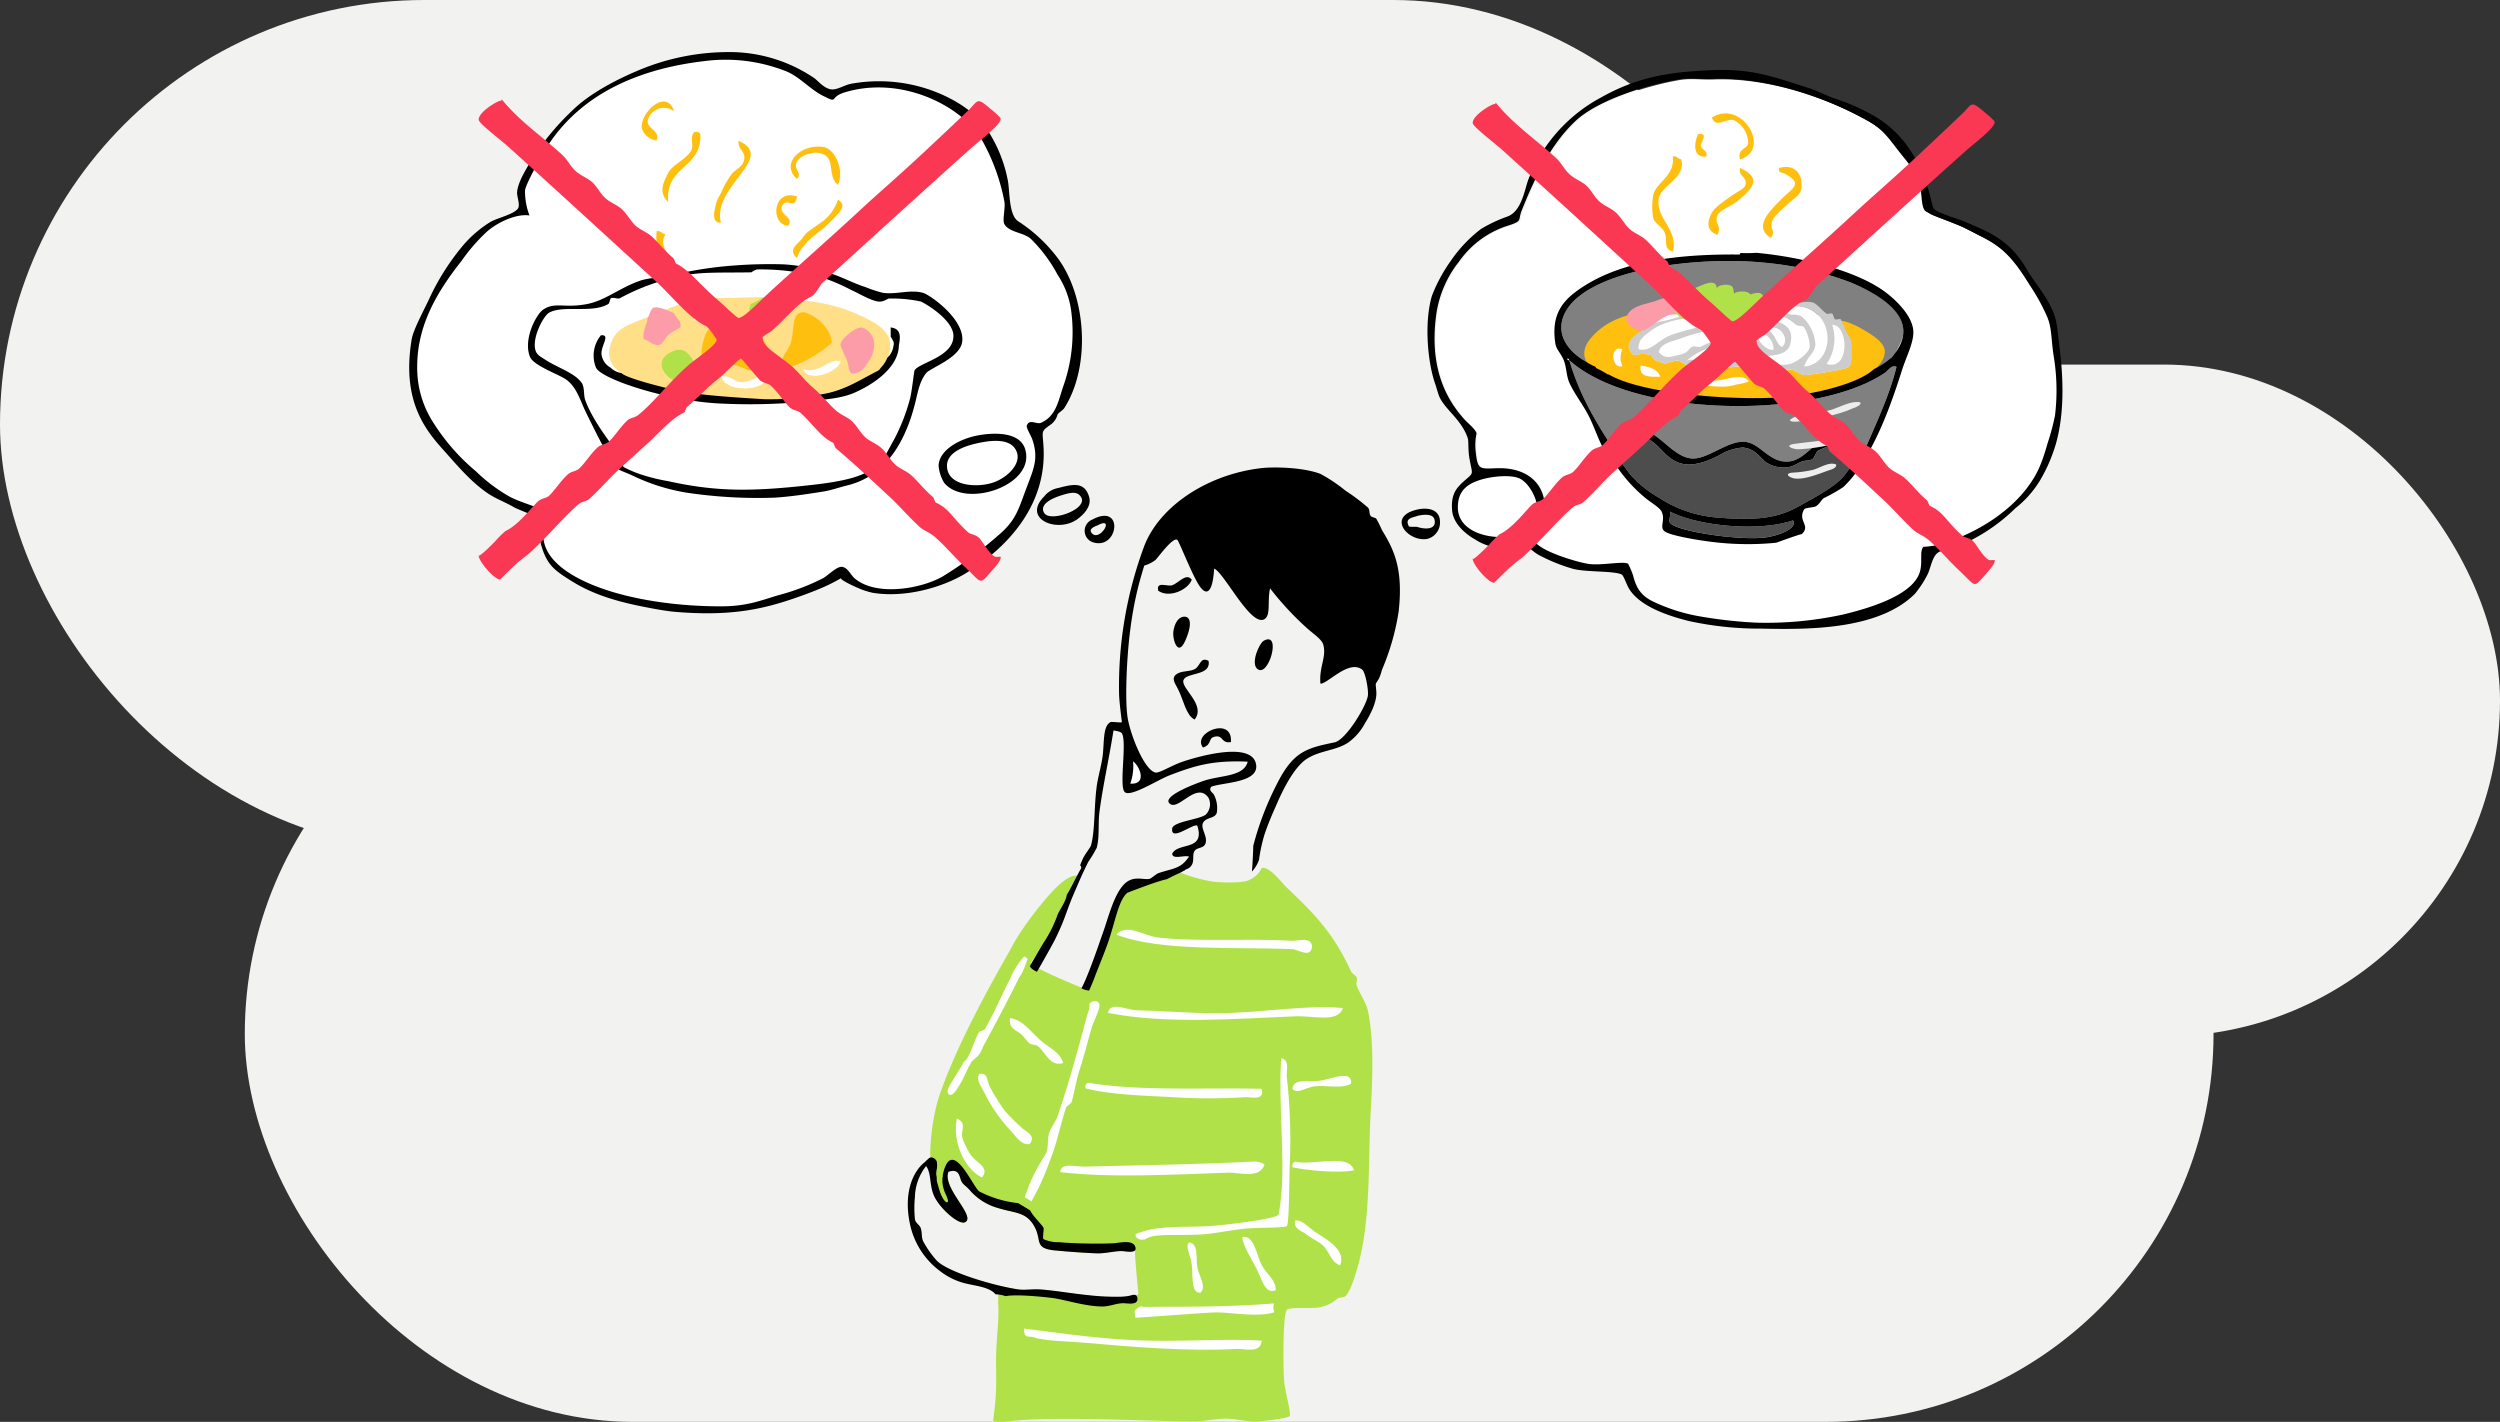 <svg xmlns="http://www.w3.org/2000/svg" xmlns:xlink="http://www.w3.org/1999/xlink" width="480" height="273" viewBox="0 0 480 273">
  <rect x="0" y="0" width="480" height="273" fill="#333333" stroke="none"/>
  <defs>
    <clipPath id="clip-path">
      <rect id="長方形_24267" data-name="長方形 24267" width="317.435" height="263" fill="none"/>
    </clipPath>
  </defs>
  <g id="グループ_16500" data-name="グループ 16500" transform="translate(-460 -413)">
    <g id="グループ_19" data-name="グループ 19" transform="translate(1 -145)">
      <rect id="長方形_18" data-name="長方形 18" width="349" height="163" rx="81.5" transform="translate(459 558)" fill="#f2f2f0"/>
      <rect id="長方形_20" data-name="長方形 20" width="323" height="129" rx="64.5" transform="translate(616 628)" fill="#f2f2f0"/>
      <rect id="長方形_21" data-name="長方形 21" width="378" height="149" rx="74.5" transform="translate(506 682)" fill="#f2f2f0"/>
    </g>
    <g id="グループ_16490" data-name="グループ 16490" transform="translate(538.564 423)">
      <g id="グループ_16490-2" data-name="グループ 16490" clip-path="url(#clip-path)">
        <path id="パス_34606" data-name="パス 34606" d="M14.712,34.1A35.248,35.248,0,0,0,9.736,39.82c-4.783,6.053-8.553,12.47-8.5,20.481a19.332,19.332,0,0,0,3.22,10.748A39.741,39.741,0,0,0,12.511,80.2a31.712,31.712,0,0,0,6.442,4.854c3.108,1.642,6.63,2.014,7.516,3.782.288.574-.841,1.918-.941,2.56-.9,5.724,5.7,9.2,10.07,10.894,6.847,2.651,15.932,3.873,24.161,3.837,4.8-.02,7.459-1.125,10.738-2.112a43.041,43.041,0,0,0,8.7-3.3c.872-.486,2.571-2.252,3.575-2.171,1.1.09,1.675,1.531,2.427,2.185,4.05,3.522,12.713,2.1,16.972-.361a76.205,76.205,0,0,0,10.5-7.756c3.537-2.934,3.96-4.988,5.611-9.372,1.343-3.567,2.292-5.533,1.074-9.124-.271-.8-1.222-2.255-1.074-2.688.468-1.374,1.891-.19,2.683-.527,2.933-1.247,3.368-4.211,4.3-6.967a30.862,30.862,0,0,0,1.611-13.954,16.524,16.524,0,0,0-2.684-7.526,28.443,28.443,0,0,0-5.141-6.894c-1.363-1.222-4.134-1.22-5.06-2.8-.448-.767.193-2.846,0-4.295a38.868,38.868,0,0,0-4.295-11.827c-3.746-6.482-15.327-12.5-26.309-9.215-3.28.981-1.006,2.314-4.373.607-2.308-1.169-4.377-3.58-6.892-4.608A31.527,31.527,0,0,0,56.534,1.421C44.871,2.763,33.347,7.062,26.468,17.432c-.977,1.473-4.476,7.7-4.528,8.866a12.97,12.97,0,0,0,.853,4.777c-2.314-.343-5.368,1.03-7.226,2.366-.3.215-.583.435-.854.661" transform="translate(0.301 0.29)" fill="#fff" fill-rule="evenodd"/>
        <path id="パス_34607" data-name="パス 34607" d="M205.3,4.36c-5.821.98-15.374,3.894-19.713,7.97-4.843,4.552-7.851,11.048-10.3,17.121-.793,1.965.221,2-2.42,2.893a18.077,18.077,0,0,0-9.575,6.894A21.1,21.1,0,0,0,158.9,49.17c-1.4,9.726,1.358,15.9,5.185,20.248.85.969,2.17,1.919,2.514,2.855a10.538,10.538,0,0,0-.2,3.214c.384,3.912.745,3.611,4.083,3.5,5.928-.2,9.242,3.062,9.207,7.6a8.35,8.35,0,0,1-1.374,4.751c-.1.19-.974.233-1.107.464-.742,1.3.039.295.47,1.108,1.107,2.075,8.531,4.19,10.481,4.457,2.432.336,6.61-.588,7.532-.039a18.466,18.466,0,0,1,.94,2.213c.623,2.479,1.546,3.956,3.986,5.1a34.638,34.638,0,0,0,8.437,2.712,86.737,86.737,0,0,0,11.219,1.279,69.05,69.05,0,0,0,16.78-1.582c6.014-1.449,12.84-3.825,14.47-7.65.9-2.106.006-4.434.873-5.322a18.076,18.076,0,0,0,2.714-.359c7.175-1.988,13.688-6.2,17.382-11.223,1.9-2.585,2.7-4.659,3.754-8.359a44.067,44.067,0,0,0,1.411-5.288A40.4,40.4,0,0,0,277.326,57c-.441-3.484-.327-5.039-1.168-7.071a39.148,39.148,0,0,0-3.383-6.141c-2.963-4.783-4.94-7.1-9.105-9.21-1.125-.569-2.529-1.309-3.652-1.856-1.5-.73-6.015-2.33-6.3-2.566-.03-.027-1-.556-1.037-.608-.885-1.14-.477-4.171-1.236-6-.826-1.974-2.452-3.706-3.953-5.642-2.309-2.983-3.069-4.1-6.094-5.782-8.577-4.776-19.807-8.3-29.642-7.877-2.091.088-4.171-.277-6.459.111" transform="translate(38.58 1.017)" fill="#fff" fill-rule="evenodd"/>
        <path id="パス_34608" data-name="パス 34608" d="M241.534,51.18c-.864,1.564-2.434,3.132-4.359,2.9a17.133,17.133,0,0,1,.729-1.756,10.8,10.8,0,0,0,.377-2.26,4.521,4.521,0,0,0-1.11-3.563c-.982-.867-2.717-.926-3.892-1.429-1.364-.582-2.59-1.2-4.023-1.706a41.31,41.31,0,0,0-4.87-1.532,55.529,55.529,0,0,0-14.452-1.611c-4.563.262-9.13.339-13.525,1.777-3.48,1.138-7.424,1.335-10.516,3.437-1.26.854-3.392,3.668-2.686,6.434-2.794-1.318-6.662-4.7-4.829-9.144,3.561-8.665,25.281-11.625,39.193-10.072a61.711,61.711,0,0,1,16.106,3.811c3.6,1.528,8.936,3.973,9.82,8.281.461,2.246-.8,3.687-1.575,5.624a7.446,7.446,0,0,1-.387.811" transform="translate(43.294 7.851)" fill="gray" fill-rule="evenodd"/>
        <path id="パス_34609" data-name="パス 34609" d="M60.99,34.126a2.83,2.83,0,0,1,1.1-.551,44.132,44.132,0,0,1,12.922,1.7,36.134,36.134,0,0,1,5.09,2.222c1.568.69,3.42,1.88,5.077,2.216,1.089.219,1.915-.54,2.193-.548a25.859,25.859,0,0,1,6.1.56c.7.239,6.279,3.465,6.305,6.6.035,4.038-6.513,5.1-7.458,6.608-.111.178-.558,4.374-.893,5.506A42.752,42.752,0,0,1,90.1,62.769c-.369.879-.788,2.066-1.166,2.834-.359.727-.875,1.634-1.322,2.426a10.521,10.521,0,0,1-2.34,3.11c-.358.323-.771.242-1.087.561-2.19,2.178-8.665,2.942-13.226,3.42-9.982,1.048-16.729,1.148-25.909-.894a36.41,36.41,0,0,1-4.579-1.08A22.333,22.333,0,0,1,36.429,71.5a21.63,21.63,0,0,0-1.246-2.786c-1.81-2.658-4.733-6.329-6.094-10.039-.361-.981-.106-2.526-.7-3.358-1.4-1.943-4.665-2.887-7.046-4.469-.73-.485-1.5-.817-1.787-1.682-.793-2.362,1.473-6.663,2.586-7.3,2.693-1.532,8.212.188,11.371-1.67.234-.139.321-1.022.525-1.119.455-.214,1.26.226,1.708,0A42.277,42.277,0,0,1,45.813,35.2c.813-.184,1.992-.378,2.806-.548,3-.628,7.613-.424,12.371-.522" transform="translate(4.719 8.167)" fill="#fff" fill-rule="evenodd"/>
        <path id="パス_34610" data-name="パス 34610" d="M69.631,38.655a32.816,32.816,0,0,1,12,4.006c2.264,1.313,3.932,3.317,3.04,6.03-1.7,5.176-9.249,7.936-14.107,8.507a52.192,52.192,0,0,1-11.162.6c-5.389-.507-12.312-1.154-16.427-2.165-4.936-1.212-15.129-2.744-11.242-10.034,1.146-2.151,4.041-2.881,6.112-3.747,5.212-2.18,8.884-3.876,14.582-3.851,4.1.017,8.335-.384,12.411.051,1.073.116,3.672.465,4.791.607" transform="translate(7.512 9.21)" fill="#ffdf87" fill-rule="evenodd"/>
        <path id="パス_34611" data-name="パス 34611" d="M57.157,50.133c-.574,3.066-8.373,3.1-8.986-.03,1.773-.245,2.393,1.072,3.931,1.136,2.074.088,3.623-2.035,5.054-1.107" transform="translate(11.723 12.143)" fill="#fff" fill-rule="evenodd"/>
        <path id="パス_34612" data-name="パス 34612" d="M68.005,47.759c-.249,1.952-6.15,4.282-7.129,1.558,3.1.913,4.889-2.2,7.129-1.558" transform="translate(14.815 11.601)" fill="#fff" fill-rule="evenodd"/>
        <path id="パス_34613" data-name="パス 34613" d="M51.034,40.211c-1.13-1.616-7.446-.967-7.047,1.9,2.323-2.233,5.359-.3,7.047-1.9" transform="translate(10.7 9.575)" fill="#fff" fill-rule="evenodd"/>
        <path id="パス_34614" data-name="パス 34614" d="M211.112,40.034c-.274-.279.392-.685.54-.536.277.279-.389.685-.54.536" transform="translate(51.36 9.604)" fill="#fff" fill-rule="evenodd"/>
        <path id="パス_34615" data-name="パス 34615" d="M212.877,38.894a13.165,13.165,0,0,1,3.378.5,6.147,6.147,0,0,1,4.277,3.362,6.587,6.587,0,0,1,.154,5.2,4.9,4.9,0,0,1-1.542,2.025,22.1,22.1,0,0,1-2.5.951c.591-2.076,2.035-2.5,2.149-4.287a7.006,7.006,0,0,0-2.422-5.221c-.364-.24-6.243-1.1-5.978-1.533a2.818,2.818,0,0,1,2.484-.993" transform="translate(51.199 9.465)" fill="#fff" fill-rule="evenodd"/>
        <path id="パス_34616" data-name="パス 34616" d="M207.847,41.359c.926-.982,3.831-.913,5.9-.517a5.852,5.852,0,0,1,2.684,1.619c.525.4,1.216.037,1.611.542a7.863,7.863,0,0,1,1.073,3.762c-.236,1.151-2.4,2.84-3.76,3.209-2.965.8-7.26-1.352-10.738-.572,2.313-1.836,9.748.486,10.738-3.187,1.185-4.392-3.4-4.855-7.514-4.857" transform="translate(49.797 9.873)" fill="#fff" fill-rule="evenodd"/>
        <path id="パス_34617" data-name="パス 34617" d="M193.353,40.73c3.127,2.63-5.194,3.7-2.955,7.026.868,1.292,1.084-.163,3.759.55.252.067.612.9,1.072,1.078.389.154,1.659.551,1.613.542.515.1,1.957-.714,2.683-.528.96.244,2.932,2.017,4.295,2.161.92.1,1.892-1.225,2.688-1.064.123.025.011.589.533.54,1.426-.136,3.159-.548,4.3-.523,2.013.046,4.684.9,6.975,1.1.761.066,1.667-.557,2.686-.527,1,.027,1.782.979,2.687,1.082.522.061,8.156-1.056,8.589-1.582.831-1,.031-3.336-.22-4.424-.086-.369-.92-4.908-1.941-4.246,1.131-.734,4.783,1.432,5.8,2.059,1.241.765,3.433,2.195,3.234,3.925-.592,5.151-11.576,7.721-20.293,8.547-14.687,1.391-47.92-2.349-34.12-13.289,1.981-1.569,6.182-3.424,8.619-2.422" transform="translate(44.157 9.843)" fill="#ffbf0f" fill-rule="evenodd"/>
        <path id="パス_34618" data-name="パス 34618" d="M187.692,45.915a3.784,3.784,0,0,0,0,3.222c-2.028.795-2.616-4.2,0-3.222" transform="translate(45.251 11.143)" fill="#fff" fill-rule="evenodd"/>
        <path id="パス_34619" data-name="パス 34619" d="M190.179,48.4c1.711.262,3.274.675,3.759,2.16-1.968-.007-4.148.194-3.759-2.16" transform="translate(46.27 11.779)" fill="#fff" fill-rule="evenodd"/>
        <path id="パス_34620" data-name="パス 34620" d="M199.469,50.517a11.406,11.406,0,0,1,2.474.337,8.444,8.444,0,0,0,2.318-.295c1.385-.279,3.462-.874,4.507.466a12.811,12.811,0,0,1-2.434.588,8.276,8.276,0,0,1-2.632.407c-.627,0-5.156.035-4.358-1.452.012-.024.057-.041.126-.051" transform="translate(48.489 12.213)" fill="#fff" fill-rule="evenodd"/>
        <path id="パス_34621" data-name="パス 34621" d="M204.994,41.188c2.819,1.138-2.366,1.2-3.756,1.6-1.728.491-3.966,1.026-5.368,1.594-2.274.919-3.726,3.158-5.907,2.666-.931-2.733,4.44-4.808,7.516-5.345,2.574-.45,5.409.746,7.515-.512" transform="translate(46.203 10.023)" fill="#fff" fill-rule="evenodd"/>
        <path id="パス_34622" data-name="パス 34622" d="M207.415,41.222c-.107,1.608-2.233-.522,0,0" transform="translate(50.229 10.011)" fill="#fff" fill-rule="evenodd"/>
        <path id="パス_34623" data-name="パス 34623" d="M207.216,42.569c0-.61.536-.3.536,0,0,.61-.536.3-.536,0" transform="translate(50.428 10.275)" fill="#fff" fill-rule="evenodd"/>
        <path id="パス_34624" data-name="パス 34624" d="M219.948,42.11c3.135-.1,3.488,8.966-1.073,7.514a8.548,8.548,0,0,0,1.073-7.514" transform="translate(53.265 10.248)" fill="#fff" fill-rule="evenodd"/>
        <path id="パス_34625" data-name="パス 34625" d="M209.8,43.04c1.5-1.753,4.638,1.452,2.684,3.23-1.228-.742-1.262-2.681-2.684-3.23" transform="translate(51.058 10.351)" fill="#fff" fill-rule="evenodd"/>
        <path id="パス_34626" data-name="パス 34626" d="M209.609,43.478c-1.707.9-3.2.664-4.833,1.058a26.824,26.824,0,0,0-3.759,1.6c-.455.179-1.169-.211-1.609,0-.892.418-.588,1.191-2.686,1.6-1.245.244-2.556.9-3.757-.55.219-1.682,2.59-2.047,4.295-2.669,3.135-1.146,7.579-2.4,12.349-1.033" transform="translate(46.96 10.435)" fill="#fff" fill-rule="evenodd"/>
        <path id="パス_34627" data-name="パス 34627" d="M211.3,46.611c-1.994.123-3.25-2.6-3.222-2.7.438-1.623,3.382.334,3.222,2.7" transform="translate(50.638 10.542)" fill="#fff" fill-rule="evenodd"/>
        <path id="パス_34628" data-name="パス 34628" d="M74.319,44.269c1.737,1.21-.5,3.531,0,0" transform="translate(18.068 10.773)" fill="#fff" fill-rule="evenodd"/>
        <path id="パス_34629" data-name="パス 34629" d="M210.168,45.148c-1.593,1.736-4.144,1.572-6.981,2.662-.214.082-1.492,1.057-1.61,1.068-1.168.122-2.841-1.21-4.295-.551,2.769-2.53,8.306-4.139,12.886-3.179" transform="translate(48.01 10.919)" fill="#fff" fill-rule="evenodd"/>
        <path id="パス_34630" data-name="パス 34630" d="M179.219,47.656c-.649.052-.329-.782,0,0" transform="translate(43.523 11.516)" fill="#fff" fill-rule="evenodd"/>
        <path id="パス_34631" data-name="パス 34631" d="M179.145,47.59c12.388,11.145,47.509,11.438,60.672,2.346.568-.392,1.211-1.542,2.149-1.066-1.434,5.719-3.806,10.5-5.91,15.551-3.636-2.086-3.827-2.425-6.439-2.168-3.228.313-5.123,4.679-8.59,4.8-3.52.128-5.231-3.473-8.054-3.785-3.331-.367-7.114,3.306-10.2,3.188-3.668-.139-6.592-5.314-9.67-5.4a5.665,5.665,0,0,0-5.368,3.741c-3.423-5.179-6.653-10.546-8.589-17.209" transform="translate(43.596 11.581)" fill="gray" fill-rule="evenodd"/>
        <path id="パス_34632" data-name="パス 34632" d="M189.71,59.76c4.475-1.432,5.125,4.089,9.662,4.863,2.5.428,5.765-1.049,7.517-2.122a10.207,10.207,0,0,1,3.759-1.061c2.1.172,3.023,1.475,4.295,2.7a5.933,5.933,0,0,0,2.686,1.083c2.306.274,2.9-.458,4.3-1.059.691-.3,1.511-.109,2.145-.53.4-.262.676-1.424,1.074-1.606,2-.923,5.608-2.64,6.981.56.788,1.843-.4,1.93-1.613,3.752-1.614,2.426-5.937,4.615-9.125,6.413-4.306,2.426-8.832,2.749-16.108,2.094a23.868,23.868,0,0,1-10.739-3.793,21.739,21.739,0,0,1-5.37-4.313c-.405-.456-2.715-3.8-2.683-3.23-.092-1.6,1.831-3.3,3.222-3.747" transform="translate(45.383 14.486)" fill="#4d4d4d" fill-rule="evenodd"/>
        <path id="パス_34633" data-name="パス 34633" d="M167.13,65.964c2.288-.555,5.055-.649,6.463-.111,2.391.914,5.192,6.276,2.642,9.32-2.8,3.34-14.229,2.8-14.3-3.637-.036-3.239,1.81-4.756,5.193-5.573" transform="translate(39.408 15.939)" fill="#fff" fill-rule="evenodd"/>
        <path id="パス_34634" data-name="パス 34634" d="M194.714,70.96c5.3,2.706,16.779,3.985,23.621,1.688.9,1.5-2.417,2.778-4.832,3.2-4.7.837-17.631-1.058-18.79-2.745-.337-.487.255-1.608,0-2.147" transform="translate(47.359 17.269)" fill="#4d4d4d" fill-rule="evenodd"/>
        <path id="パス_34635" data-name="パス 34635" d="M61.133,0A28.972,28.972,0,0,1,77.777,5c.557.372,1.849,1.967,3.22,2.158,1.1.154,2.544-.8,3.76-1.061a30.024,30.024,0,0,1,13.422.581c4.61,1.277,9.6,3.909,12.352,7.56a26.739,26.739,0,0,1,4.375,10.249c.461,2.039.122,6.815,2.065,8.026a29.52,29.52,0,0,1,7.517,7c5.62,7.526,6.355,20.951,1.281,28.851-.267.417-1.13.908-1.281,1.216a3.481,3.481,0,0,1-1.613,2.142c-1.666,1.238-1.228,1.092-1.072,4.292.526,10.733-6.5,18.907-15.035,24.111-4.009,2.444-11.165,4.746-17.718,3.7a14.661,14.661,0,0,1-3.222-1.084c-.262-.1-3.306-1.5-2.875-1.748a35.054,35.054,0,0,1-4.643,2.259c-1.516.619-2.837,1.093-4.295,1.6-6.34,2.192-12.582,3.517-23.087,2.609-1.077-.093-2.457-.311-3.759-.55-5.846-1.066-11.257-2.342-16.108-5.422-3.238-2.055-4.786-3.05-5.9-7.536-.26-1.036-.016-3.554-.537-4.3-.578-.823-3.539-1.693-4.554-2.292-1.633-.962-3.414-1.578-5-2.658-3.372-2.3-5.992-5.53-8.7-8.533-3.9-4.317-7.711-9.962-5.9-20.958.282-1.72,1.763-4.5,3.222-7.507a46.035,46.035,0,0,1,6.858-10.827,22.406,22.406,0,0,1,5-4.235c1.3-.788,4.507-1.445,5.327-2.6.494-.694-.246-2.369-.158-3.2.206-1.936,1.588-4.094,2.545-5.753a48.4,48.4,0,0,1,7.986-9.8C34.463,8.068,39.612,5.365,43.8,3.6A44.562,44.562,0,0,1,61.133,0M15.012,34.392a35.248,35.248,0,0,0-4.976,5.717c-4.783,6.053-8.553,12.47-8.5,20.481a19.332,19.332,0,0,0,3.22,10.748,39.741,39.741,0,0,0,8.054,9.152,31.712,31.712,0,0,0,6.442,4.854c3.108,1.642,6.63,2.014,7.516,3.782.288.574-.841,1.918-.941,2.56-.9,5.724,5.7,9.2,10.07,10.894,6.847,2.651,15.932,3.873,24.161,3.837,4.8-.02,7.459-1.125,10.738-2.112a43.041,43.041,0,0,0,8.7-3.3c.872-.486,2.571-2.252,3.575-2.171,1.1.09,1.675,1.531,2.427,2.185,4.05,3.522,12.713,2.1,16.972-.361a76.205,76.205,0,0,0,10.5-7.756c3.537-2.934,3.96-4.988,5.611-9.372,1.343-3.567,2.292-5.533,1.074-9.124-.271-.8-1.222-2.255-1.074-2.688.468-1.374,1.891-.19,2.683-.527,2.933-1.247,3.368-4.211,4.3-6.967a30.862,30.862,0,0,0,1.611-13.954,16.524,16.524,0,0,0-2.684-7.526,28.443,28.443,0,0,0-5.141-6.894c-1.363-1.222-4.134-1.22-5.06-2.8-.448-.767.193-2.846,0-4.295a38.868,38.868,0,0,0-4.295-11.827c-3.746-6.482-15.327-12.5-26.309-9.215-3.28.981-1.006,2.314-4.373.607C77,7.143,74.933,4.732,72.418,3.7A31.527,31.527,0,0,0,56.835,1.711C45.171,3.052,33.648,7.352,26.768,17.722c-.977,1.473-4.476,7.7-4.528,8.866a12.97,12.97,0,0,0,.853,4.777c-2.314-.343-5.368,1.029-7.226,2.366-.3.215-.583.435-.854.661" transform="translate(0 0)" fill-rule="evenodd"/>
        <path id="パス_34636" data-name="パス 34636" d="M212.012,2.793c7.507-.3,11.67,1.269,18.541,3.475,1.606.515,3.139,1.358,4.722,1.926a38.893,38.893,0,0,1,7.331,3.173c5.989,3.333,9.016,8.556,10.917,14.71.239.772.768,3.172.873,3.287.824.887,4.586,1.931,5.826,2.451,5.712,2.391,8.97,3.853,12.253,9.5,1.3,2.234,3.557,4.654,4.886,7.856.816,1.956.824,3.591,1.2,6.533.674,5.222,1.144,12.42-.644,18.788a30.8,30.8,0,0,1-3.034,7.027,19.872,19.872,0,0,1-4.738,5.369,34.887,34.887,0,0,1-9.011,6.4c-.781.368-1.756,1.052-2.78,1.43-1.2.446-2.434.073-3.281.859-1.021.946-1.258,3.056-1.88,4.179a20.3,20.3,0,0,1-2.38,3.609c-7,6.923-20.437,6.858-29.473,6.659a63.631,63.631,0,0,1-13.9-1.456c-4.067-1.011-9.374-2.811-11.454-6.14-.506-.811-1.08-2.595-1.439-2.783-1.468-.772-7.18-.4-9.612-1.174a34.19,34.19,0,0,1-6.294-2.569c-1.32-.724-2.713-2.278-3.082-2.355-1.068-.224-1.56.747-2.745.893a9.579,9.579,0,0,1-6.362-1.5c-1.8-1-4.291-3.019-4.486-5.677-.23-3.138.86-4.3,2.513-5.751,1.772-1.555,1.366-.969.807-4.249-.274-1.6-.121-3.249-.3-3.787-1.2-3.566-4.256-5.431-5.422-7.89-.24-.5-.624-1.953-.905-2.75-1.19-3.409-2.2-11.067-.562-16.714a30.447,30.447,0,0,1,3.653-6.751,26.534,26.534,0,0,1,5.76-6.075,27.4,27.4,0,0,1,4.992-2.359c2.9-.983,3.383-5.349,4.179-7.311A30.284,30.284,0,0,1,190.6,8.027c7.173-4.038,13.384-4.908,21.411-5.233M205.369,4.6c-5.82.98-15.374,3.894-19.712,7.97-4.843,4.551-7.851,11.048-10.3,17.121-.794,1.966.22,2-2.421,2.893a18.077,18.077,0,0,0-9.575,6.894,21.084,21.084,0,0,0-4.387,9.932c-1.4,9.726,1.359,15.9,5.186,20.248.849.969,2.167,1.92,2.512,2.855a10.587,10.587,0,0,0-.2,3.215c.382,3.91.742,3.609,4.082,3.5,5.928-.2,9.241,3.064,9.208,7.6a8.37,8.37,0,0,1-1.375,4.752c-.1.189-.972.233-1.105.464-.744,1.3.037.3.469,1.108,1.107,2.075,8.529,4.19,10.48,4.457,2.433.336,6.612-.588,7.535-.039a18.3,18.3,0,0,1,.938,2.213c.624,2.479,1.547,3.956,3.987,5.105a34.736,34.736,0,0,0,8.439,2.712,87.1,87.1,0,0,0,11.219,1.279,69.052,69.052,0,0,0,16.779-1.583c6.013-1.449,12.839-3.823,14.47-7.65.9-2.106,0-4.435.874-5.322a18.2,18.2,0,0,0,2.713-.358c7.173-1.991,13.687-6.2,17.383-11.224,1.9-2.585,2.7-4.659,3.754-8.359a44.7,44.7,0,0,0,1.41-5.288,40.414,40.414,0,0,0-.332-11.857c-.444-3.484-.328-5.038-1.169-7.07a39.292,39.292,0,0,0-3.382-6.141c-2.967-4.784-4.942-7.1-9.108-9.21-1.125-.569-2.528-1.311-3.65-1.858-1.5-.73-6.014-2.329-6.3-2.566-.03-.026-1-.556-1.038-.608-.884-1.139-.475-4.171-1.236-6-.824-1.974-2.452-3.708-3.951-5.644-2.31-2.982-3.069-4.1-6.1-5.782-8.575-4.776-19.805-8.3-29.638-7.877-2.094.09-4.175-.276-6.46.111m-42.292,82.2c.068,6.434,11.5,6.976,14.3,3.636,2.55-3.044-.252-8.408-2.643-9.32-1.407-.538-4.174-.443-6.462.112-3.384.817-5.231,2.333-5.193,5.573" transform="translate(38.267 0.671)" fill-rule="evenodd"/>
        <path id="パス_34637" data-name="パス 34637" d="M42.13,9.512a3.222,3.222,0,0,0-5.055,1.667c-.274,1.746,2.463,1.983,1.685,3.938A3.4,3.4,0,0,1,35.95,12.86c-.6-2.83,4.68-8.022,6.179-3.348" transform="translate(8.737 1.858)" fill="#ffbf0f" fill-rule="evenodd"/>
        <path id="パス_34638" data-name="パス 34638" d="M206.539,18.318c-.507-2.238,1.485-1.887,1.609-3.217a5.058,5.058,0,0,0-2.684-4.3c-1.41-.556-3.595,1.68-4.295-.551,5.768-3.582,11.579,6.191,5.37,8.072" transform="translate(48.956 2.303)" fill="#ffbf0f" fill-rule="evenodd"/>
        <path id="パス_34639" data-name="パス 34639" d="M199.113,12.689c2.236-.438.448,1.787.536,2.149.26,1.085,1.388.862,1.076,2.152-2.676.321-2.359-2.658-1.611-4.3" transform="translate(48.328 3.074)" fill="#ffbf0f" fill-rule="evenodd"/>
        <path id="パス_34640" data-name="パス 34640" d="M45.283,12.321c.654-.088,1,.127,1.123.566.2,6.565-6.814,5.895-6.178,12.9-2.03-1.889-.857-3.914,0-5.616.827-1.642,3.795-2.715,4.493-4.48.423-1.069-.495-2.361.562-3.368" transform="translate(9.516 2.994)" fill="#ffbf0f" fill-rule="evenodd"/>
        <path id="パス_34641" data-name="パス 34641" d="M51.765,13.695c7.374,3.258-5.11,8.672-3.371,15.717-1.981.116-1.133-2.7-1.123-2.812a6.937,6.937,0,0,1,1.123-2.805,15.775,15.775,0,0,1,2.247-3.925c.63-.674,2.152-1.278,2.248-2.8.091-1.495-1.182-1.588-1.124-3.374" transform="translate(11.458 3.333)" fill="#ffbf0f" fill-rule="evenodd"/>
        <path id="パス_34642" data-name="パス 34642" d="M67.984,21.967c-2.387-2.009.036-5.681-3.932-6.192-1.166-.149-3.355.556-3.933,1.674-.823,1.589,1.155,2.11,0,3.368-3.277-2.962.709-6.795,5.055-6.161,2.272.329,4.112,4.552,2.809,7.311" transform="translate(14.337 3.55)" fill="#ffbf0f" fill-rule="evenodd"/>
        <path id="パス_34643" data-name="パス 34643" d="M195.9,16.124c.865-.149.923.51,1.61.541,1.066,3.549-3.874,5.006-4.295,7.5-.666,3.95,3.792,5.88,2.684,10.209-1.976-.5-.9-2.284-1.611-3.762-.5-1.043-1.879-1.655-2.149-2.693a12.235,12.235,0,0,1,0-4.3c.469-2.565,4.206-3.617,3.76-7.5" transform="translate(46.712 3.919)" fill="#ffbf0f" fill-rule="evenodd"/>
        <path id="パス_34644" data-name="パス 34644" d="M206.672,17.882c4.329,1.938,2.536,3.9-.537,6.439-1.034.857-3.4,1.68-3.761,2.673-.709,1.948.909,1.614,0,3.759-2.473-.9-1.819-2.952-1.072-4.3.553-.99,2.35-2.214,3.757-3.209,1.271-.9,2.509-1.342,2.686-2.139.361-1.652-1.3-1.3-1.073-3.224" transform="translate(48.824 4.352)" fill="#ffbf0f" fill-rule="evenodd"/>
        <path id="パス_34645" data-name="パス 34645" d="M212.135,17.941c3.1-.893,4.594,1.287,4.3,3.772-.2,1.657-1.445,1.942-2.686,3.213a19.784,19.784,0,0,0-2.684,2.676c-1.128,2.257.715,2.137-.54,3.756-3.488-2.2.093-5.462,2.15-7.51,2.289-2.284,4.061-2.877.536-4.83-.618-.342-1.24-.011-1.073-1.077" transform="translate(50.876 4.316)" fill="#ffbf0f" fill-rule="evenodd"/>
        <path id="パス_34646" data-name="パス 34646" d="M60.662,22.355c-.333,2.614-2.024.162-2.809,1.676-.95,1.839,2.387,2.195,1.124,3.936-3.525-.188-3-7.234,1.685-5.613" transform="translate(13.795 5.381)" fill="#ffbf0f" fill-rule="evenodd"/>
        <path id="パス_34647" data-name="パス 34647" d="M67.9,22.78c2.049,1.218-.152,2.835-1.124,3.929-2.167,2.444-5.563,3.792-6.74,7.28-1.993-1.654.412-2.776,1.124-3.928.664-1.078,1.785-1.652,3.37-2.8A8.434,8.434,0,0,0,67.9,22.78" transform="translate(14.422 5.544)" fill="#ffbf0f" fill-rule="evenodd"/>
        <path id="パス_34648" data-name="パス 34648" d="M38.21,27.662c.906-.155.967.533,1.686.567-1.641,2.912,2.032,4.329,1.123,6.182-2.336-.854-3.075-3.3-2.809-6.749" transform="translate(9.286 6.726)" fill="#ffbf0f" fill-rule="evenodd"/>
        <path id="パス_34649" data-name="パス 34649" d="M240.913,38.944c-5.349-4.362-16.333-7.113-25.28-7.946a26.427,26.427,0,0,1-3.043.031c-.116.145-.175.3-.132.3-12.39-.138-22.374,1.4-29.532,5.808-4.163,2.568-6.815,5.262-5.9,11.256.18,1.195,1.082,1.9,1.613,3.227.543,1.371.5,3.019,1.071,4.3.951,2.141,2.66,4.265,3.759,6.456,1.19,2.369,1.952,4.981,3.224,6.99.61.97,1.43,1.721,2.147,2.692a28.77,28.77,0,0,0,5.368,5.923c1.1.933,2.85,1.909,3.222,2.7.781,1.662-.458,2.917.537,3.76s6.758,1.824,10.2,2.181a55.141,55.141,0,0,0,11.275.037c.041-.006,5.18-1.906,4.837-1.594,1.925-1.737-.833-2.539.535-4.83.18-.3,1.784-.344,2.149-.53.79-.4,1.13-1.309,1.609-1.605a33.473,33.473,0,0,0,3.761-2.136,21.726,21.726,0,0,0,3.757-4.819c3.314-5.32,5.492-11.318,7.516-17.692.782-2.464,2.315-5.36,2.146-7.511-.194-2.529-2.529-5.12-4.832-7M217.827,85.578c-4.7.836-17.631-1.058-18.79-2.745-.337-.487.255-1.609,0-2.147,5.3,2.706,16.779,3.985,23.621,1.688.9,1.5-2.417,2.778-4.832,3.2m15.033-12.3c-1.614,2.426-5.937,4.617-9.126,6.414-4.306,2.425-8.829,2.749-16.108,2.094a23.863,23.863,0,0,1-10.738-3.793,21.7,21.7,0,0,1-5.37-4.314c-.407-.455-2.717-3.8-2.683-3.229-.092-1.6,1.831-3.3,3.222-3.747,4.475-1.432,5.125,4.088,9.662,4.863,2.5.428,5.765-1.049,7.517-2.122a10.2,10.2,0,0,1,3.757-1.062c2.1.172,3.023,1.476,4.295,2.7a5.939,5.939,0,0,0,2.687,1.083c2.305.274,2.9-.458,4.3-1.061.69-.3,1.511-.108,2.144-.528.4-.264.678-1.424,1.076-1.608,2-.921,5.608-2.64,6.98.56.79,1.844-.4,1.931-1.611,3.752m3.756-4.819c-3.634-2.086-3.827-2.423-6.439-2.168-3.228.313-5.123,4.679-8.59,4.8-3.52.128-5.231-3.473-8.054-3.785-3.331-.367-7.114,3.306-10.2,3.188-3.667-.139-6.591-5.313-9.668-5.4a5.666,5.666,0,0,0-5.369,3.741c-3.422-5.177-6.652-10.546-8.589-17.209-.649.052-.329-.781,0,0,12.388,11.147,47.509,11.438,60.672,2.347.568-.392,1.211-1.543,2.149-1.067-1.434,5.719-3.8,10.5-5.91,15.551m5.34-17.792a.482.482,0,0,1-.109.18c-.042.045-.092.081-.135.123-.092.109-.163.215-.261.325-.009-.021-.019-.039-.027-.06a13.951,13.951,0,0,1-3.153,2.054.232.232,0,0,1-.046.012c-2.909,2.77-11.157,4.864-18.249,5.438-7.116.577-25.725-.326-32.68-4.374a.528.528,0,0,1-.283-.063,17.388,17.388,0,0,0-1.895-1.048h0l-.134-.055a.432.432,0,0,1-.262-.332,7.964,7.964,0,0,1-1.695-.911c-2.739-1.447-6.13-4.7-4.39-8.921,3.56-8.665,25.28-11.625,39.192-10.072a61.649,61.649,0,0,1,16.106,3.812c7.857,3.335,12.805,7.9,8.023,13.893" transform="translate(43.036 7.544)" fill-rule="evenodd"/>
        <path id="パス_34650" data-name="パス 34650" d="M229.533,42.981c-.234-.124-.346-.99-.54-1.076-.274-.124-.828.162-1.076,0-.2-.133-.361-1-.533-1.076-.282-.127-.817.159-1.073,0-.831-.525-1.882-1.95-2.688-2.156-1.314-.339-2.648.271-3.97.155a3.943,3.943,0,0,0-2.763.337c2.12.645,4.387-.153,6.457.937a5.965,5.965,0,0,1,2.847,3.519c.913,2.888-.22,6.422-3.367,7.248-.083.022-.8.117-.813.147.591-2.078,2.035-2.5,2.149-4.288a7.625,7.625,0,0,0-2.683-5.376,3.628,3.628,0,0,0-1.692-.323,2.5,2.5,0,0,1-.85-.169c-.279-.152-.41-.562-.608-.671-.99-.553-2.789-.167-3.995-.17a3.144,3.144,0,0,0,1.021.766,14.353,14.353,0,0,1,1.834.241,11.316,11.316,0,0,1,3.215,1.933c.523.4,1.215.036,1.61.542a7.858,7.858,0,0,1,1.073,3.762c-.236,1.151-2.395,2.84-3.759,3.209-2.967.8-7.261-1.353-10.738-.573,2.311-1.836,9.747.487,10.738-3.185,1-3.708-2.117-4.614-5.584-4.807a25.771,25.771,0,0,1-3.74,1.155c-2.469.517-4.972-.209-7.469.224-.208.036-.417.055-.624.077-.113.022-.214.046-.3.071-1.728.491-3.966,1.025-5.368,1.593-2.274.919-3.726,3.158-5.908,2.666-.417-.094.112-1.523.211-1.7a6.1,6.1,0,0,1,1.634-1.559c2.236-1.876,5.466-2.6,8.316-2.794,1.575-.108,3.734.127,5.21-.348-.426-1.407-4.287-.522-5.308-.377-2,.283-3.883,1.115-5.841,1.409-1.631.245-2.8,1.263-4.17,2.083-1.4.838-2.781,2.151-1.661,3.818.868,1.293,1.084-.162,3.759.551.251.066.612.894,1.072,1.078.389.153,1.659.55,1.613.541.516.1,1.956-.712,2.683-.527.96.244,2.932,2.015,4.3,2.161.92.1,1.89-1.226,2.686-1.066.124.026.012.589.535.541,1.426-.137,3.159-.55,4.3-.523,2.012.046,4.682.9,6.975,1.1.761.066,1.666-.558,2.687-.527,1,.027,1.78.979,2.686,1.082.522.06,8.156-1.056,8.589-1.583.845-1.023.5-3.624.456-5.029-.371-.924-1.329-1.978-1.379-2.955-.05-.026-.1-.046-.148-.072m-11.814,4.256c-1.23-.742-1.262-2.681-2.684-3.23,1.5-1.753,4.638,1.451,2.684,3.23m-1.609.532c-1.994.124-3.25-2.6-3.222-2.7.436-1.623,3.382.334,3.222,2.7m-3.76-4.308c0,.61-.536.3-.536,0,0-.61.536-.3.536,0M194.1,48.233c.219-1.682,2.59-2.047,4.295-2.671,3.135-1.146,7.578-2.4,12.349-1.032-1.707.9-3.2.663-4.833,1.057a26.916,26.916,0,0,0-3.759,1.6c-.455.177-1.17-.213-1.609,0-.892.418-.588,1.19-2.687,1.6-1.245.244-2.555.9-3.756-.55m9.662,2.18c-1.168.122-2.841-1.21-4.295-.551,2.769-2.53,8.306-4.139,12.886-3.179-1.592,1.736-4.144,1.572-6.981,2.662-.214.082-1.492,1.057-1.61,1.068m22.553.075a8.544,8.544,0,0,0,1.073-7.514c3.135-.1,3.489,8.966-1.073,7.514" transform="translate(45.828 9.384)" fill="#ccc" fill-rule="evenodd"/>
        <path id="パス_34651" data-name="パス 34651" d="M57.809,33.018a88.577,88.577,0,0,1,9.553-.235,35.52,35.52,0,0,1,8.812,1.659c2.407.727,4.6,1.972,6.94,2.7a23.635,23.635,0,0,0,3.366,1.11c2.627.379,5.288-.7,7.732.015,1.323.383,8.017,5.068,7.506,9.343-.373,3.131-6.09,5.027-6.919,6.056C93.544,55.226,93.2,57.3,92.736,59.2c-1.772,7.2-5.455,14.218-13.165,16.047-1.306.31-3.014.921-4.408,1.143-3.044.486-6.342.992-9.454,1.192a92.745,92.745,0,0,1-16.921-.959,38.179,38.179,0,0,1-10.334-3.263c-2.355-1.117-3.014-.9-4.091-2.763-1.666-2.878-3.225-5.986-4.934-9.484-.995-2.038-1.7-4.686-3.672-6.15-1.406-1.046-6.38-2.688-7.056-4.474-1.3-3.425,1.282-8.14,2.523-8.985,2.335-1.591,4.1-.229,8.544-1.113,3.439-.684,6.293-3.154,10.08-4.455,1.776-.61,4.1-.593,6.193-1.1a75.72,75.72,0,0,1,11.766-1.823m-8.935,1.829c-.817.17-1.993.364-2.806.55A42.257,42.257,0,0,0,36,39.284c-.449.223-1.253-.218-1.708,0-.2.1-.291.979-.526,1.118-3.157,1.858-8.677.138-11.371,1.67-1.113.633-3.378,4.934-2.586,7.3.291.864,1.058,1.2,1.788,1.682,2.381,1.58,5.649,2.524,7.046,4.467.6.832.342,2.377.7,3.358,1.36,3.71,4.285,7.381,6.094,10.039A21.526,21.526,0,0,1,36.683,71.7a22.454,22.454,0,0,0,4.045,1.645,36.867,36.867,0,0,0,4.581,1.08c9.178,2.042,15.927,1.941,25.908.893,4.561-.477,11.037-1.242,13.224-3.42.317-.318.73-.236,1.087-.561,1.21-1.1,2.294-3.542,3.113-4.93a36.55,36.55,0,0,0,3.039-7.776c.336-1.131.783-5.328.893-5.506.946-1.508,7.492-2.57,7.458-6.608-.027-3.132-5.608-6.359-6.3-6.6a25.864,25.864,0,0,0-6.1-.56c-.279.009-1.1.768-2.193.548-1.657-.336-3.51-1.526-5.077-2.214a36.122,36.122,0,0,0-5.09-2.223,44.138,44.138,0,0,0-12.922-1.7,2.83,2.83,0,0,0-1.1.551c-4.76.1-9.371-.106-12.371.522" transform="translate(4.465 7.968)" fill-rule="evenodd"/>
        <path id="パス_34652" data-name="パス 34652" d="M73.033,45.2a3.451,3.451,0,0,0-2.124-2.6c-1.138-.518-4.365,2.187-4.316,3.312a23.29,23.29,0,0,0,1.217,2.762c.593,1.6.107,3.5,2.324,2.39.966-.485,1.248-1.136,1.86-2.017A5.363,5.363,0,0,0,73.033,45.2" transform="translate(16.206 10.352)" fill="#fc9ca9"/>
        <path id="パス_34653" data-name="パス 34653" d="M85.518,42.524l.015,1.777a3.4,3.4,0,0,1,.359.655A1.149,1.149,0,0,1,86.066,46a3.756,3.756,0,0,1-1.18,2.325A6.449,6.449,0,0,1,83.594,50.3a1.6,1.6,0,0,1-.576.571c-3.674,1.861-6.523,3.861-10.939,4.513A51.509,51.509,0,0,1,61.3,56.3c-5.287-.32-12.177-.73-16.323-1.588-3.316-.688-10.266-2.474-11.155-3.439a3.6,3.6,0,0,1-2.076-1.033,3.405,3.405,0,0,1-1.7-2.288c-.438-1.638,1.881-4.138-.157-3.924a6.117,6.117,0,0,0-.956,6.192c.995,2.268,14.183,6.53,24.071,6.916a113.872,113.872,0,0,0,17.626-.52c2.528-.3,5.487-.506,7.852-1.529,3.563-1.539,8.408-4.706,8.608-8.963.037-.792.939-3.346-1.567-3.6" transform="translate(6.926 10.349)"/>
        <path id="パス_34654" data-name="パス 34654" d="M43.179,42.13a9.388,9.388,0,0,1-1.2-1.626c-1.118-.44-2.876-1.339-3.881-1.013-.482.158-.839,1.495-1.237,2.342a.365.365,0,0,1,.017.316A17.151,17.151,0,0,0,36.21,44.3c.006.368-.025,1.023,0,1.286.29-.168,1.451.714,1.727.827,1.9.777,1.892-.5,2.882-1.55.826-.873,2.219-1.335,2.449-1.65.111-.15-.026-.661-.094-1.079" transform="translate(8.81 9.593)" fill="#fc9ca9"/>
        <path id="パス_34655" data-name="パス 34655" d="M59.052,50.752a24.525,24.525,0,0,0,7.919-4.6.684.684,0,0,1,.119-.068A5.415,5.415,0,0,0,65.938,43.1,8.35,8.35,0,0,0,61.946,40.2c-2.742-.295-1.914,3.263-2.7,5.789-.578,1.859-2.173,2.822-1.314,3.863a3.453,3.453,0,0,0,1.117.9" transform="translate(14.039 9.78)" fill="#ffbf0f" fill-rule="evenodd"/>
        <path id="パス_34656" data-name="パス 34656" d="M55.964,43.416c.026.02-1.693-.9-2.009-.975a10.806,10.806,0,0,0-5.416.486c-.522.187-1.517-.282-1.981,0-.785.476-1.782,4.472-1.282,5.381.919,1.66,3.065.915,6,1.456,1.731.321,3.214,1.63,4.971.966.956-.362,1.768-2.207,1.856-2.928.165-1.334-1.91-4.216-2.137-4.385" transform="translate(10.986 10.288)" fill="#ffbf0f" fill-rule="evenodd"/>
        <path id="パス_34657" data-name="パス 34657" d="M45.582,48.841c-1.411-2.341-2.4-3.536-4.66-2.492-4.858,2.247.5,7.194,3.782,5.988,1.5-.55,1.267-2.852.878-3.5" transform="translate(9.485 11.187)" fill="#b1e149" fill-rule="evenodd"/>
        <path id="パス_34658" data-name="パス 34658" d="M89.27,59.259c3.31-.618,8.169-.656,9.126,2.713,1.967,6.921-11.52,11.369-15.583,6.377a7.641,7.641,0,0,1-1.061-3.209c.027-3.09,4.113-5.246,7.517-5.881m-5.906,5.886c.085,3.832,5.559,4.163,8.59,3.25,2.826-.85,5.654-3.546,4.833-5.89-.955-2.725-4.649-2.456-8.054-1.637-2.668.64-5.422,1.9-5.369,4.277" transform="translate(19.895 14.342)" fill-rule="evenodd"/>
        <path id="パス_34659" data-name="パス 34659" d="M101.033,67.427c2.952-.788,5.024-1.166,5.9,1.63.509,1.616-.607,3.123-2.147,4.29-3.812,2.881-10.827.051-6.443-4.318a4.386,4.386,0,0,1,2.686-1.6M98.347,72.25c1.2,1.853,8.741-.864,6.98-3.2-.7-.93-1.665-.928-4.295-.015-1.216.421-3.738,1.585-2.686,3.213" transform="translate(23.594 16.27)" fill-rule="evenodd"/>
        <path id="パス_34660" data-name="パス 34660" d="M105.759,72.34c6.255-3.362,5.013,6.109,0,4.3a2.318,2.318,0,0,1,0-4.3m0,2.686c1.517,1.522,4.418-3.4,1.074-1.606-.22.117-2.058.62-1.074,1.606" transform="translate(25.383 17.427)" fill-rule="evenodd"/>
        <path id="パス_34661" data-name="パス 34661" d="M155.919,70.756c2.341-.629,5.12-.2,4.653,3a3.291,3.291,0,0,1-2.31,2.538c-3.607.737-7.887-4.046-2.342-5.535M154.644,73.9c.086.155,1.412.04,1.609.107,1.543.522,3.76.537,3.312-1.4-.366-1.591-3.525-.63-3.178-.747-1.2.414-2.554.509-1.743,2.035" transform="translate(37.296 17.159)" fill-rule="evenodd"/>
        <path id="パス_34662" data-name="パス 34662" d="M58.658,39.623a.519.519,0,0,1-.077-.159c-.987-.612-1.507-1.675-2.556-1.728-.832-.042-1.968,1.066-3.21,1.415-.138.387-.255.78-.366,1.174,1.029.413,1.117,1.572,1.738,1.877a11.147,11.147,0,0,0,3.532.5c1.353-.316,1.211-1.2,1.485-1.682a2.741,2.741,0,0,0-.546-1.4" transform="translate(12.764 9.183)" fill="#b1e149"/>
        <path id="パス_34663" data-name="パス 34663" d="M59.693,50.7a.345.345,0,0,1-.052-.108c-.668-.413-1.02-1.133-1.73-1.169-.423-.022-.962.4-1.559.7a4.525,4.525,0,0,0,.112,2.125.664.664,0,0,0,.205.191,7.545,7.545,0,0,0,2.388.338c.915-.215.819-.814,1.006-1.139a1.873,1.873,0,0,0-.371-.944" transform="translate(13.695 12.026)" fill="#b1e149"/>
        <path id="パス_34664" data-name="パス 34664" d="M226.753,54.18c-.055-.113-.347-.172-1.013-.128-1.557.063-3.8,1.407-5.308,1.656-1.6.362-4.247.359-5.794,1.01-2.545.942-1.145,1.25.443,1.03,2.507-.286,7.608-1.252,10.046-2.438.923-.269,1.789-.77,1.626-1.129" transform="translate(51.893 13.15)" fill="#ededed"/>
        <path id="パス_34665" data-name="パス 34665" d="M225.37,58.888c-.081-.1-.38-.107-.954,0a48.267,48.267,0,0,1-4.72,1.358c-1.449.173-3.9.428-5.179.614-2.249.206-1.472.91.189,1.09a32.8,32.8,0,0,0,9.331-1.742c.859-.4,1.6-1.025,1.332-1.32" transform="translate(51.865 14.312)" fill="#ededed"/>
        <path id="パス_34666" data-name="パス 34666" d="M222.154,63.767c-.051-.113-.27-.194-.744-.208-1.092-.035-2.626.88-3.649,1.175a22.916,22.916,0,0,1-3.76.533c-1.66.068-1.263.783.052,1.108,2.09.38,5.337-1.109,7.054-1.65.642-.188,1.2-.6,1.047-.959" transform="translate(51.812 15.467)" fill="#ededed"/>
        <path id="パス_34667" data-name="パス 34667" d="M193.895,38.47c2.012-.829,5.521-1.063,7.422.191,3.026,2-.41,2.79-2.255,2.628a7.187,7.187,0,0,0-3.016.034c-1.943.694-3.3,2.622-5.4,3.087a.084.084,0,0,0,.039-.112c-1.032-.164-2.941-1.144-2.717-2.386.453-2.517,4.154-2.709,5.933-3.443" transform="translate(45.738 9.195)" fill="#fc9ca9" fill-rule="evenodd"/>
        <path id="パス_34668" data-name="パス 34668" d="M212.382,40.619a4.038,4.038,0,0,0-.5.158c-1.323.568-2.66,1.073-3.966,1.666-1.674.761-3.955,1.752-5.806.821-1.211-.61-1.8-2.347-.62-3.255,1.538-1.181,4.429-1.65,6.269-2.239,1.084-.347,3.463-1.381,3.321.594a2.351,2.351,0,0,1,2.4-.425c.638.266,1.495,1.21.916,1.937a5.009,5.009,0,0,1-2.018.744" transform="translate(48.878 9.05)" fill="#b1e149" fill-rule="evenodd"/>
        <path id="パス_34669" data-name="パス 34669" d="M205.943,36.071a1.058,1.058,0,0,1,.41.165c.523.414.307,1,.56,1.531-.239-.5,4.038-1.128,3.008,1.192-.428.965-1.808.734-2.607.71a8.846,8.846,0,0,0-3.714.756c-1.667.785-3.951,2.686-6,2.293-1.6-.306-3.011-2.305-1.95-3.682,1.1-1.43,3.1-2.142,4.714-2.815,1.126-.47,3.169-1.35,3.185.606-.006-.741,1.557-.941,2.393-.756" transform="translate(47.523 8.666)" fill="#b1e149" fill-rule="evenodd"/>
        <path id="パス_34670" data-name="パス 34670" d="M114.87,76.707c.055.649-.78.327,0,0" transform="translate(27.873 18.667)" fill="#fff" fill-rule="evenodd"/>
        <path id="パス_34671" data-name="パス 34671" d="M111.887,109.515c1.344.988,2.733,4.5-.537,4.293a10.011,10.011,0,0,0,.537-4.293" transform="translate(27.098 26.651)" fill="#fff" fill-rule="evenodd"/>
        <path id="パス_34672" data-name="パス 34672" d="M164.5,153.447c-.337-1.58-1.522-3.222-2.149-4.84-.18-.468.147-1.129,0-1.61-.057-.193-.952-.817-1.072-1.078-3.4-7.432-6.957-11.017-12.35-16.149-.961-.914-2.722-3.356-4.295-3.771a.608.608,0,0,0-.61.1,4.326,4.326,0,0,1-2.208,2.141c-.988.655-4.574.6-6.847.414A30.834,30.834,0,0,1,128.5,126.9c-.291.133-10.62,3.724-10.62,3.724l-7.909,18.537s-9.811-3.917-10.22-4.94l3.995-5.532,5.141-10.959s-.485-.993-3,.926-7.628,8.444-9.672,12.319c-1.425,2.7-9.789,16.663-13.862,28.327-1.769,5.068-2.131,11.828-1.759,13.5a28.375,28.375,0,0,0,1.273,7.307c1.466,2.109,4.3,4.465,5.325,3.885,2.074-1.166-4.484-6.591-3.222-9.672,2.395-.757,1.993,1.339,2.684,2.155.466.55,1.032.884,1.611,1.616a11.192,11.192,0,0,0,5.369,3.239c3.167.982,5.415.648,6.979,3.781,1.221,2.446-.155,3.92,3.759,4.308,2.308.228,5.922.491,8.054.563,2.335.08,6.417-1.452,7.418-.357-.288-.315.606,8.087.573,8.127-1.647,2.007-15.673-.593-18.73-.826-1.591-.121-3.076.164-4.3-.014-1.061-.154-2.385-.425-3.812-.772l-.022,1.257c-.133-.027.051,1.965-.083,1.938.334,2.638-.377,7.485-.377,10.984,0,1.333.063,3.858,0,5.906-.09,2.922-.6,5.84-.537,5.9.456.458,3.52.035,3.759.012,9.376-.884,26.653.126,34.9.114,1.784,0,3.619-.464,5.9-.516,1.849-.042,3.974.588,5.907.553.874-.01,6.107-.6,6.442-1.049.367-.495-.915-4.719-1.074-6.984-.182-2.612-.229-12.631.537-13.42.614-.634,4.947-.15,6.444-.516a7.064,7.064,0,0,0,3.22-1.6c.356-.331,1.276-.185,1.611-.532,1.028-1.059,2.017-4.318,2.683-6.97,2.183-8.687,1.651-19.793,2.149-28.449.362-6.318.654-13.744-.537-19.331" transform="translate(19.581 30.654)" fill="#b1e149"/>
        <path id="パス_34673" data-name="パス 34673" d="M102.531,196.046c-1.591-.122-3.076.163-4.3-.014-4.378-.637-13.173-3.19-15.569-5.421a18.923,18.923,0,0,1-2.686-3.767c-.424-.821-.174-1.82-.537-2.687-.225-.538-.962-.879-1.073-1.614a20.978,20.978,0,0,1,0-4.295,9.9,9.9,0,0,1,2.147-5.9c1.082,1.473.564,3.779,1.61,5.911,1.109,2.26,4.717,5.522,5.906,4.852,2.075-1.166-4.482-6.591-3.22-9.673,2.393-.757,1.993,1.34,2.683,2.156.466.548,1.033.884,1.611,1.616a11.186,11.186,0,0,0,5.37,3.238c3.167.985,5.414.649,6.979,3.782,1.22,2.444-.155,3.92,3.757,4.307,2.309.229,5.923.492,8.056.564,1.585.053,3.133-.382,4.711-.433.66-.021,3.224.661,2.689-.85-.506-1.429-3.182-.691-4.307-.643-1.69.073-3.386.071-5.077.04-1.743-.034-3.489-.095-5.226-.255a6.818,6.818,0,0,1-2.993-.577c-.246-.17.1-1.825,0-2.149-.152-.5-2.088-2.29-2.571-3.381l-2.305-1.39a21.171,21.171,0,0,1-7.474-2.249c-1.3-.952-5.322-10.78-6.979-3.245a.654.654,0,0,1-.024-.075,2.288,2.288,0,0,1-.048.726,5.011,5.011,0,0,0-.021.71,6.256,6.256,0,0,0,.589,2.326c.083.179.8,1.618.317,1.647-.337.02-.693-.564-.834-.806a7.419,7.419,0,0,1-.644-1.526c-.106-.348-.208-.7-.3-1.051a2.541,2.541,0,0,1-.163-.632.565.565,0,0,1-.048-.252,3.868,3.868,0,0,0-.1-1.042,4.019,4.019,0,0,1,.127-1.154,4.983,4.983,0,0,0,0-1.255c-.107-.561-.909-1.144-1.458-.79a10.528,10.528,0,0,0-.889.819,7.825,7.825,0,0,0-.792.726c-2.58,2.923-2.839,7.277-2.071,10.94a15.085,15.085,0,0,0,5.851,9.256A12.93,12.93,0,0,0,88.614,195c1.518.352,4.175.644,5.222,1.969a6.232,6.232,0,0,1,1.93.354c1.932-.383,6.8.076,8.912.343,2.623.333,6.238,1.615,9.663,1.642,1.378.011,2.646-.615,4.011-.629.778-.009,2.936.486,2.724-.988-.145-1.006-1.057-.528-1.7-.405a12.472,12.472,0,0,1-2.125.154,47.306,47.306,0,0,1-5.5-.3c-3.079-.3-6.14-.862-9.223-1.1" transform="translate(18.737 41.539)" fill-rule="evenodd"/>
        <path id="パス_34674" data-name="パス 34674" d="M138.782,193.239c-5.977.468-12.68.647-19.544.623-1.927,0-5.809.077-5.9-.019.015.016.025-.026.031-.1a3.1,3.1,0,0,0-1.335.9,12,12,0,0,0,.1,1.3c.035.012.075.022.113.032,2.356-.119,12.371-.9,15.051-1.011,2.656-.111,8.138.976,11.276.037.04-.011.153-.045.272-.092a2.343,2.343,0,0,1-.057-1.669" transform="translate(27.263 47.026)" fill="#fff" fill-rule="evenodd"/>
        <path id="パス_34675" data-name="パス 34675" d="M141.219,159.125c-.177-1.4.655-3.328-1.073-3.761-.589,7.959.689,18.461.006,26.219a.744.744,0,0,1-.006.09c0-.029,0-.06.006-.09-.012.042-.389,3.657-.543,3.846-.7.852-10.153,1.928-12.35,2.107-4.527.369-9.827-.092-13.422,1.031-1.165.362-1.268.332-1.659.649a.51.51,0,0,0,.014.3,1.338,1.338,0,0,0,1.48.664.605.605,0,0,1,.249.016c1.914-1.4,6.1-.6,11.729-1.054,1.652-.134,4.527-.719,7.516-1.048,2.25-.249,7.612-.107,8.054-.511s.448-8.71.537-11.274a107.511,107.511,0,0,0-.537-17.183" transform="translate(27.295 37.809)" fill="#fff" fill-rule="evenodd"/>
        <path id="パス_34676" data-name="パス 34676" d="M108.867,146.6a1.291,1.291,0,0,0-1.407.509c.2.587-.235,1.429-.729,3.3-1.623,6.141-3.409,12.524-5.37,18.236-.388,1.13-1.334,2.249-1.611,3.217-.413,1.449-.078,2.517-.536,3.756-.16.434-1.723,2.732-2.686,4.823-.721,1.57-1.143,2.912-1.492,3.787a6.125,6.125,0,0,1,1.313.814c.435-.949,1.187-2.136,1.79-3.521a70.041,70.041,0,0,0,2.683-6.971c.686-2.145,1.427-5.315,2.149-7.509.093-.282,1.013-.87,1.074-1.073.557-1.839.832-4,1.611-6.437.645-2.019,1.268-4.295,2.146-7.51.445-1.623,1.5-3.336,1.629-4.743a.862.862,0,0,0-.564-.681" transform="translate(23.128 35.661)" fill="#fff" fill-rule="evenodd"/>
        <path id="パス_34677" data-name="パス 34677" d="M97.335,143.031a25.859,25.859,0,0,0,1.149-2.895,2.1,2.1,0,0,0-.518-.454c-.041,0-.081,0-.121,0-.01,0-.024,0-.032,0a14.7,14.7,0,0,0-2.684,4.287c-1.7,3.309-3.052,6.555-4.833,9.648-.121.211-.906.31-1.074.532-.811,1.08-1.947,5.363-2.946,5.692l-.045.072c-.022.076-.039.111-.051.086.05.1-1.891,3.136-2.075,3.483-.282.537-1.353,1.88-.813,2.544,1.158,1.422,3.633-4.837,4.06-5.475a.588.588,0,0,1,.116-.119,3.054,3.054,0,0,1,.144-.38c.2-.414,1.3-1.139,1.61-1.605.509-.758.652-1.383,1.074-2.144,1.8-3.244,5.074-9.517,6.443-12.328a4.282,4.282,0,0,1,.6-.951" transform="translate(20.233 33.992)" fill="#fff" fill-rule="evenodd"/>
        <path id="パス_34678" data-name="パス 34678" d="M163.443,76.152A22.63,22.63,0,0,0,162.37,74c-.2-.26-.87-.264-1.076-.541-.38-.507-.127-1.182-.537-1.613a36.8,36.8,0,0,0-4.295-3.235,30.5,30.5,0,0,0-4.83-3.238c-3.511-1.33-9.216-1.345-11.276-1.11-10.416,1.181-19.593,7.306-22.551,14.959a77.166,77.166,0,0,0-4.832,28.439c.032,1.539.541,5.355.537,5.373-.057.17-1.927-.112-2.149-.007-1.633.758-1.166,4.277-1.611,6.973-.3,1.835-.86,3.784-1.073,5.368-.515,3.831-.31,8.378-1.074,11.271-.138.521-1.186,1.722-1.61,2.679-.213.48-.373.873-.509,1.21a.514.514,0,0,1,.138.691c-.949,1.625-1.677,3.363-2.677,4.944-.229,1.45-1.4,2.909-1.784,3.877a24.2,24.2,0,0,1-2.686,5.36c-.194.306-2.052,3.479-2.622,4.455.106.466.843.884,1.344,1.118.863-1.42,3.168-5.583,3.425-6.1,2.076-4.185,2.1-5.286,3.76-9.115.746-1.728,1.5-3.556,2.683-5.9a26.087,26.087,0,0,0,1.611-2.681c.587-2.166.226-4.633.536-6.978.679-5.1,1.853-10.224,2.686-15.562.492.077,1.415.216,1.611.543,1.017,1.685-.582,10.155.536,11.277,1.076,1.077,6.34-2.328,8.592-3.194,5.067-1.95,8.424-2.918,15.032-2.635-.766,2.975-5.3,2.565-8.589,3.73-.573.2-7.918,2.785-6.443,4.273,1.657,1.675,5.2-4.384,7.516-1.048a2.83,2.83,0,0,1-.537,3.218c-1.288.961-6.267,1.32-6.444,2.665-.344,2.643,4.232-1.166,4.834-.522,1.509,4.916-3.7,3.089-4.834,5.354.068,1.186,2.278.235,3.224.548-1.574,2.425-3.062,2.224-5.906,3.2-.3.1-1.39,1.013-1.611,1.067-1.09.267-2.713-.52-4.295.523-2.447,1.611-3.611,6.853-4.834,10.184-.288.788-2.671,7.929-4,10.31a3.225,3.225,0,0,0,1.48.435c.167-.38.788-1.835.906-2.158.655-1.8,1.826-4.52,2.684-6.971,1.4-3.994,2.044-8.243,3.76-9.652-.083.068,5.516-2.181,7.571-2.59.849-.453,1.721-.86,2.6-1.257.249-.137.5-.272.75-.4.017-.009.031,0,.048-.011.321-.379.845-.2,1.381-1.069.517-.848.05-1.916.536-2.682.495-.783,1.866-.388,2.147-1.605.3-1.3-1.01-2.76-.536-3.76.572-1.212,2.5-.78,2.683-2.139a5.645,5.645,0,0,0-.537-3.223c-.2-.489-1.17-.837-.537-1.613,2.33-.867,9.17-.739,8.592-4.267-.727-4.439-10.687-1.667-13.959-.584-2.288.758-4.628,2.305-5.369,2.131-2.216-.52-4.932-7.576-5.369-10.756-.525-3.8-.072-12.043.536-16.642a70.348,70.348,0,0,1,1.61-8.585C117.1,85.3,117.8,83,117.805,82.979a6.607,6.607,0,0,0,2.149-1.066c.522-.494,3.665-4.9,4.293-3.745.658,1.207,2.421,5.69,3.76,8.066,1.708,3.036,2.943,2.013,3.22-2.673,1.95.791,7.059,11.288,9.666,9.7,1.264-.772.509-3.485,1.074-5.9a57.888,57.888,0,0,0,6.978,7.541c1.251,1.154,2.916,2.188,3.222,3.23.7,2.366-.831,4.262-.535,7.516,1.283.137,5.5-4.752,8.052-2.658.52.426,1.158,3.478,1.073,4.835-.111,1.784-4.162,8.639-6.442,9.106-4.9,1.007-7.408,1.623-10.2,6.41a57.937,57.937,0,0,0-5.371,13.406c-.006.025-.088,3.089-.269,4.986a6.469,6.469,0,0,0,1.342-2.187l.014-.017a31.52,31.52,0,0,1,1.063-4.924,56.775,56.775,0,0,1,2.149-5.361c1.628-3.873,3.706-7.643,5.9-9.109,2.523-1.68,5.635-1.578,8.052-3.193a10.957,10.957,0,0,0,3.223-3.747c.954-1.529,2.263-4.006,2.15-5.9-.132-2.094-.323-1.2.536-2.683a11.023,11.023,0,0,0,.537-1.609,46.388,46.388,0,0,0,3.219-11.264c.87-8.064-.828-11.685-3.219-15.581m-47.785,44.4c1.344.988,2.733,4.5-.537,4.293a10.011,10.011,0,0,0,.537-4.293" transform="translate(23.327 15.611)" fill-rule="evenodd"/>
        <path id="パス_34679" data-name="パス 34679" d="M122.124,81.573c-.673,1.848-4.212,3.628-6.443,2.126-.45-1.928,1.768-.744,2.683-1.064,1.256-.44,2.707-2.467,3.76-1.062" transform="translate(28.137 19.732)" fill-rule="evenodd"/>
        <path id="パス_34680" data-name="パス 34680" d="M120.706,87.338c1.181.857-.154,4.015-.652,4.935-1.217,2.253-2.115-.523-2.066-1.907.037-1.085.628-3.026,1.974-3.167a1.057,1.057,0,0,1,.744.139" transform="translate(28.713 21.218)" fill-rule="evenodd"/>
        <path id="パス_34681" data-name="パス 34681" d="M132.333,90.935c3.524-1.886.8,7.5-1.359,5.34-1.136-1.139.439-4.848,1.359-5.34" transform="translate(31.777 22.068)" fill-rule="evenodd"/>
        <path id="パス_34682" data-name="パス 34682" d="M124.75,94.052c.541,2.982-4.368,2.129-4.832,3.744-.453,1.573,4.392,4.753,2.149,7.522-1.672-.814-2.112-3.793-3.223-5.916-.583-1.125-1.467-2.232.1-2.994.971-.47,2.157-.27,3.122-.753,1.141-.572,1.046-2.472,2.683-1.6" transform="translate(28.731 22.834)" fill-rule="evenodd"/>
        <path id="パス_34683" data-name="パス 34683" d="M128.023,107.062c-1.733.334-1.533-1.139-2.686-1.083-1.948.094-.7,1.487-2.682,2.139-2.212-2.81,5.744-6.158,5.368-1.056" transform="translate(29.754 25.41)" fill-rule="evenodd"/>
        <path id="パス_34684" data-name="パス 34684" d="M146.774,138.734c-.223,2.374-2.656.572-3.757.525-10.893-.471-25.454.476-33.824-2.8,2.183-2.232,5.013.2,8.053.564,7.2.852,17.1.136,25.771.622.987.055,3.624-.875,3.757,1.085" transform="translate(26.573 32.983)" fill="#fff" fill-rule="evenodd"/>
        <path id="パス_34685" data-name="パス 34685" d="M153,147.671c-.91,2.906-5.636,1.44-9.129,1.582-11.09.45-24.758,1.578-35.973-.656.481-2.267,3.522-.572,5.37-.518,4.75.136,10.47.561,15.032.586,8.491.047,17.668-1.711,24.7-.992" transform="translate(26.257 35.876)" fill="#fff" fill-rule="evenodd"/>
        <path id="パス_34686" data-name="パス 34686" d="M92.791,149.18c2.364.23,4.078,2.708,5.906,4.316,1.5,1.322,3.766,2.223,4.295,4.309-2.553.744-3.253-1.95-4.832-3.238-.444-.361-1.179-.211-1.611-.541-.688-.53-1.048-1.424-2.147-2.157-.494-.328-1.927-.862-1.61-2.689" transform="translate(22.57 36.304)" fill="#fff" fill-rule="evenodd"/>
        <path id="パス_34687" data-name="パス 34687" d="M88.072,157.81c1.789-.334,1.35,1.322,2.149,2.691a40.756,40.756,0,0,0,2.684,4.306,38.008,38.008,0,0,0,3.222,3.231c.782.824,2.98,1.553,1.61,3.228-1.545.292-2.738-1.6-3.757-2.7a29.6,29.6,0,0,1-4.833-7c-.6-1.19-1.759-2.628-1.074-3.762" transform="translate(21.382 38.394)" fill="#fff" fill-rule="evenodd"/>
        <path id="パス_34688" data-name="パス 34688" d="M147.671,159.577c-1.7,1.08-4.716.271-6.979.514-1.779.19-3.251,1.58-4.3.522.16-2.16,3.141-1.262,5.37-1.593s6.068-2.216,5.906.557" transform="translate(33.193 38.472)" fill="#fff" fill-rule="evenodd"/>
        <path id="パス_34689" data-name="パス 34689" d="M138.27,160.335c.6,2.42-2.172,1.5-3.223,1.6a111.732,111.732,0,0,1-14.5-.048c-5.523-.261-11.792-.509-16.106-1.665-.087-.623.118-.955.536-1.071,9.672,1.7,23.9.887,33.29,1.182" transform="translate(25.413 38.731)" fill="#fff" fill-rule="evenodd"/>
        <path id="パス_34690" data-name="パス 34690" d="M84.616,164.7c2.039.839.639,2.284,1.073,3.761a13.941,13.941,0,0,0,1.611,3.227c.967,1.431,3.694,2.335,2.147,4.3-3.464-1.62-5.742-7.078-4.832-11.29" transform="translate(20.543 40.081)" fill="#fff" fill-rule="evenodd"/>
        <path id="パス_34691" data-name="パス 34691" d="M139.749,171.872c-.914,2.865-4.77,1.514-6.98,1.589-10.033.332-22.579,1.052-32.214-.106.056-1.928,2.844-1.008,4.833-1.059,10.371-.262,22.062-.448,32.213-.967a3.751,3.751,0,0,1,2.149.543" transform="translate(24.471 41.692)" fill="#fff" fill-rule="evenodd"/>
        <path id="パス_34692" data-name="パス 34692" d="M148.211,173.027c-2.7.593-8.614.094-11.812-.576-.087-.625.118-.957.536-1.073,3.52.788,10.32-1.692,11.276,1.649" transform="translate(33.189 41.669)" fill="#fff" fill-rule="evenodd"/>
        <path id="パス_34693" data-name="パス 34693" d="M136.841,180.417c1.467-.063,2.171,1.053,3.761,2.161,1.758,1.225,6.17,3.407,4.832,6.458-1.785-.671-2-2.575-3.223-3.769-.772-.753-2.305-1.414-3.222-2.158-.858-.7-2.591-1.044-2.149-2.692" transform="translate(33.284 43.905)" fill="#fff" fill-rule="evenodd"/>
        <path id="パス_34694" data-name="パス 34694" d="M128.623,182.99c2.315-.536,2.78,3.549,3.759,5.38.934,1.752,2.785,2.917,2.686,4.842-2.144.879-2.735-2.432-3.76-4.307-.975-1.785-2.447-4.154-2.684-5.915" transform="translate(31.301 44.52)" fill="#fff" fill-rule="evenodd"/>
        <path id="パス_34695" data-name="パス 34695" d="M120.475,183.818c1.923.126,1.284,3.28,1.61,4.837.367,1.753,1.855,3.817.537,4.834-1.814-.029-1.343-2.914-1.61-5.375-.213-1.922-1.343-3.512-.537-4.3" transform="translate(29.249 44.734)" fill="#fff" fill-rule="evenodd"/>
        <path id="パス_34696" data-name="パス 34696" d="M94.941,197.12c5.528.7,13.568,1.858,20.939,2.216,8.451.413,17.225-.349,24.7.081-.17,2.6-3.35,1.508-4.833,1.6-9.137.545-20.5-.418-28.993-1.17-3.878-.343-7.608-.291-10.2-1.108-.766-.24-1.646.38-1.61-1.615" transform="translate(23.104 47.971)" fill="#fff" fill-rule="evenodd"/>
        <path id="パス_34697" data-name="パス 34697" d="M14.882,7.58c.518-.037.024-.594.52,0,3.447,4.16,7.711,6.97,11.424,10.423.967.9,1.545,2.2,2.6,3.126.96.842,2.223,1.277,3.115,2.086.975.887,1.549,2.206,2.6,3.125.92.806,2.156,1.2,3.116,2.086,1.02.946,1.656,2.262,2.6,3.126.882.808,2.16,1.215,3.116,2.086,1.361,1.246,2.472,2.761,4.154,4.168.152.128.375.976.518,1.041,2.355,1.069,4.8,4.278,7.788,6.778.686.572,3.908,3.636,4.154,3.648,1.028.048,3.963-3.093,6.233-5.172,5.937-5.438,11.5-10.307,17.136-15.522,4.148-3.841,5.968-5.3,11.423-10.348,2.175-2.013,6.271-5.86,9.346-8.8a6.783,6.783,0,0,0,.518-.517c1.518-1.686,1.355-1.829,4.155.533.27.228,1.539,1.292,1.558,1.563.081,1.146-4.04,4.194-5.713,5.693C94.9,25.972,87.119,33.088,76.678,42.575c-.242.221-1.311,2.247-2.079,2.591-2.669,1.195-5,4.409-7.788,6.724a15.317,15.317,0,0,0-1.558,1.033c-.2,1.916,3.268,3.526,5.712,5.731,1.455,1.312,2.564,2.84,4.153,4.169,1.155.965,2.877,3.029,4.154,4.168.991.884,2.257,1.3,3.117,2.086.915.842,1.6,2.211,2.6,3.126.814.747,2.177,1.228,3.115,2.086.976.891,1.625,2.231,2.6,3.125.918.842,2.185,1.237,3.116,2.088,1.446,1.322,2.444,2.737,4.154,4.168.153.129.377.975.52,1.041,2.665,1.21,3.049,2.832,6.23,5.732.412.375,1.384.388,2.078,1.046.639.606,1.927,3.106,3.116,3.647.086.037,1.032-.05,1.038,0,.1.707-.889,1.744-2.076,3.108-2.043,2.345-1.594,1.823-4.675-1.054-2.025-1.894-3.692-3.929-5.711-5.731-1.158-1.034-2.36-1.393-3.116-2.088-2.115-1.945-3.848-4-5.712-5.731-3.849-3.566-6.432-6.023-10.386-9.381-.149-.129-.378-.977-.518-1.041-2.3-1.046-3.823-3.539-6.23-5.733-.532-.484-1.432-.434-2.078-1.046-1.087-1.028-2.079-2.742-3.634-4.165-.5-.454-1.432-.49-2.079-1.046-.426-.369-3.481-4.16-3.634-4.165-.334-.016-3.307,3.1-4.674,4.138-1.753,1.337-3.718,3.519-5.712,5.174-.152.128-.377.972-.52,1.037-2.407,1.077-4.976,4.068-6.75,5.69-1.932,1.768-3.653,3.289-5.712,5.174-1.907,1.748-3.638,3.813-5.712,5.695-.634.574-1.453.5-2.075,1.032-2.834,2.418-6.005,6.267-9.349,9.315-.7.637-1.974,1.491-3.116,2.586-1.245,1.195-2.669,2.59-2.6,2.587-1.166.046-4.306-3.658-4.154-4.686-.1.691,2.9-2.392,3.116-2.587a16.417,16.417,0,0,1,2.076-2.07c2.443-1.092,5.133-4.7,6.23-5.691.587-.531,1.626-.607,2.078-1.032,1.077-1.012,2.207-2.845,3.636-4.142.593-.537,1.555-.587,2.079-1.032,1.108-.947,2.212-2.854,3.634-4.142.591-.538,1.554-.588,2.075-1.032,1.112-.949,2.217-2.849,3.636-4.143.583-.53,1.355-.459,2.078-1.031,2.74-2.178,5.967-6.291,9.346-9.316,1.715-1.534,5.721-4.055,5.712-5.174,0,.029-1.458-2.323-2.078-2.6-3.1-1.409-6.7-5.921-9.345-8.34C35.184,33.486,26.885,25.845,16.44,16.413c-1.536-1.388-5.693-4.5-5.712-5.211-.04-1.422,3.478-3.573,4.154-3.622" transform="translate(2.609 1.778)" fill="#fa3853" fill-rule="evenodd"/>
        <path id="パス_34698" data-name="パス 34698" d="M168.37,8.087c.518-.037.024-.594.52,0,3.447,4.16,7.709,6.97,11.424,10.423.967.9,1.546,2.2,2.6,3.126.961.842,2.223,1.277,3.116,2.086.975.887,1.547,2.206,2.6,3.125.92.806,2.155,1.2,3.116,2.086,1.02.946,1.656,2.262,2.6,3.126.88.808,2.16,1.215,3.115,2.086,1.364,1.246,2.473,2.761,4.154,4.168.153.129.377.976.521,1.041,2.352,1.069,4.8,4.278,7.787,6.778.686.572,3.908,3.636,4.154,3.648,1.028.048,3.961-3.093,6.232-5.172,5.937-5.438,11.5-10.307,17.136-15.522,4.148-3.841,5.969-5.3,11.425-10.348,2.172-2.013,6.27-5.86,9.345-8.8a6.787,6.787,0,0,0,.518-.517c1.518-1.686,1.353-1.829,4.155.533.271.228,1.539,1.292,1.558,1.563.081,1.146-4.04,4.194-5.713,5.693-10.336,9.266-18.116,16.381-28.557,25.868-.242.221-1.309,2.247-2.078,2.592-2.671,1.194-5,4.408-7.79,6.723a15.6,15.6,0,0,0-1.558,1.033c-.2,1.916,3.269,3.526,5.712,5.732,1.453,1.31,2.565,2.839,4.153,4.168,1.155.965,2.878,3.029,4.155,4.168.991.884,2.255,1.3,3.117,2.088.915.841,1.6,2.209,2.6,3.125.816.747,2.177,1.228,3.115,2.086.975.891,1.625,2.231,2.6,3.125.916.842,2.186,1.237,3.116,2.088,1.446,1.322,2.444,2.737,4.153,4.168.154.129.379.975.521,1.041,2.664,1.21,3.049,2.832,6.23,5.732.412.375,1.384.388,2.078,1.046.639.606,1.927,3.106,3.116,3.647.086.037,1.032-.05,1.038,0,.1.707-.889,1.744-2.076,3.108-2.044,2.345-1.594,1.823-4.675-1.054-2.025-1.894-3.692-3.929-5.711-5.731-1.158-1.034-2.36-1.393-3.115-2.088-2.117-1.945-3.849-4-5.713-5.731-3.848-3.566-6.432-6.023-10.386-9.381-.15-.129-.378-.976-.518-1.041-2.3-1.046-3.825-3.537-6.23-5.733-.533-.484-1.434-.434-2.079-1.046-1.087-1.028-2.079-2.742-3.634-4.164-.5-.455-1.431-.491-2.076-1.047-.429-.369-3.484-4.16-3.636-4.165-.336-.016-3.309,3.1-4.674,4.138-1.756,1.337-3.718,3.519-5.711,5.174-.153.128-.379.972-.521,1.037-2.406,1.078-4.976,4.068-6.751,5.69-1.932,1.769-3.652,3.289-5.711,5.174-1.907,1.748-3.639,3.813-5.713,5.695-.633.576-1.452.5-2.076,1.032-2.832,2.418-6,6.268-9.348,9.315-.7.637-1.973,1.491-3.115,2.586-1.246,1.195-2.669,2.59-2.6,2.587-1.167.046-4.306-3.658-4.154-4.686-.1.691,2.9-2.392,3.116-2.586a16.261,16.261,0,0,1,2.076-2.071c2.441-1.092,5.133-4.7,6.23-5.691.587-.531,1.625-.606,2.078-1.032,1.076-1.012,2.206-2.845,3.636-4.143.592-.536,1.555-.586,2.076-1.031,1.11-.947,2.214-2.854,3.636-4.142.592-.538,1.555-.588,2.076-1.032,1.109-.949,2.218-2.849,3.636-4.143.582-.53,1.355-.459,2.076-1.031,2.742-2.178,5.967-6.291,9.349-9.316,1.713-1.534,5.719-4.055,5.711-5.174,0,.029-1.458-2.323-2.076-2.6-3.1-1.409-6.705-5.921-9.348-8.34-9.818-8.985-18.114-16.625-28.56-26.057-1.536-1.388-5.693-4.5-5.712-5.211-.04-1.422,3.479-3.573,4.154-3.622" transform="translate(39.962 1.902)" fill="#fa3853" fill-rule="evenodd"/>
      </g>
    </g>
  </g>
</svg>
